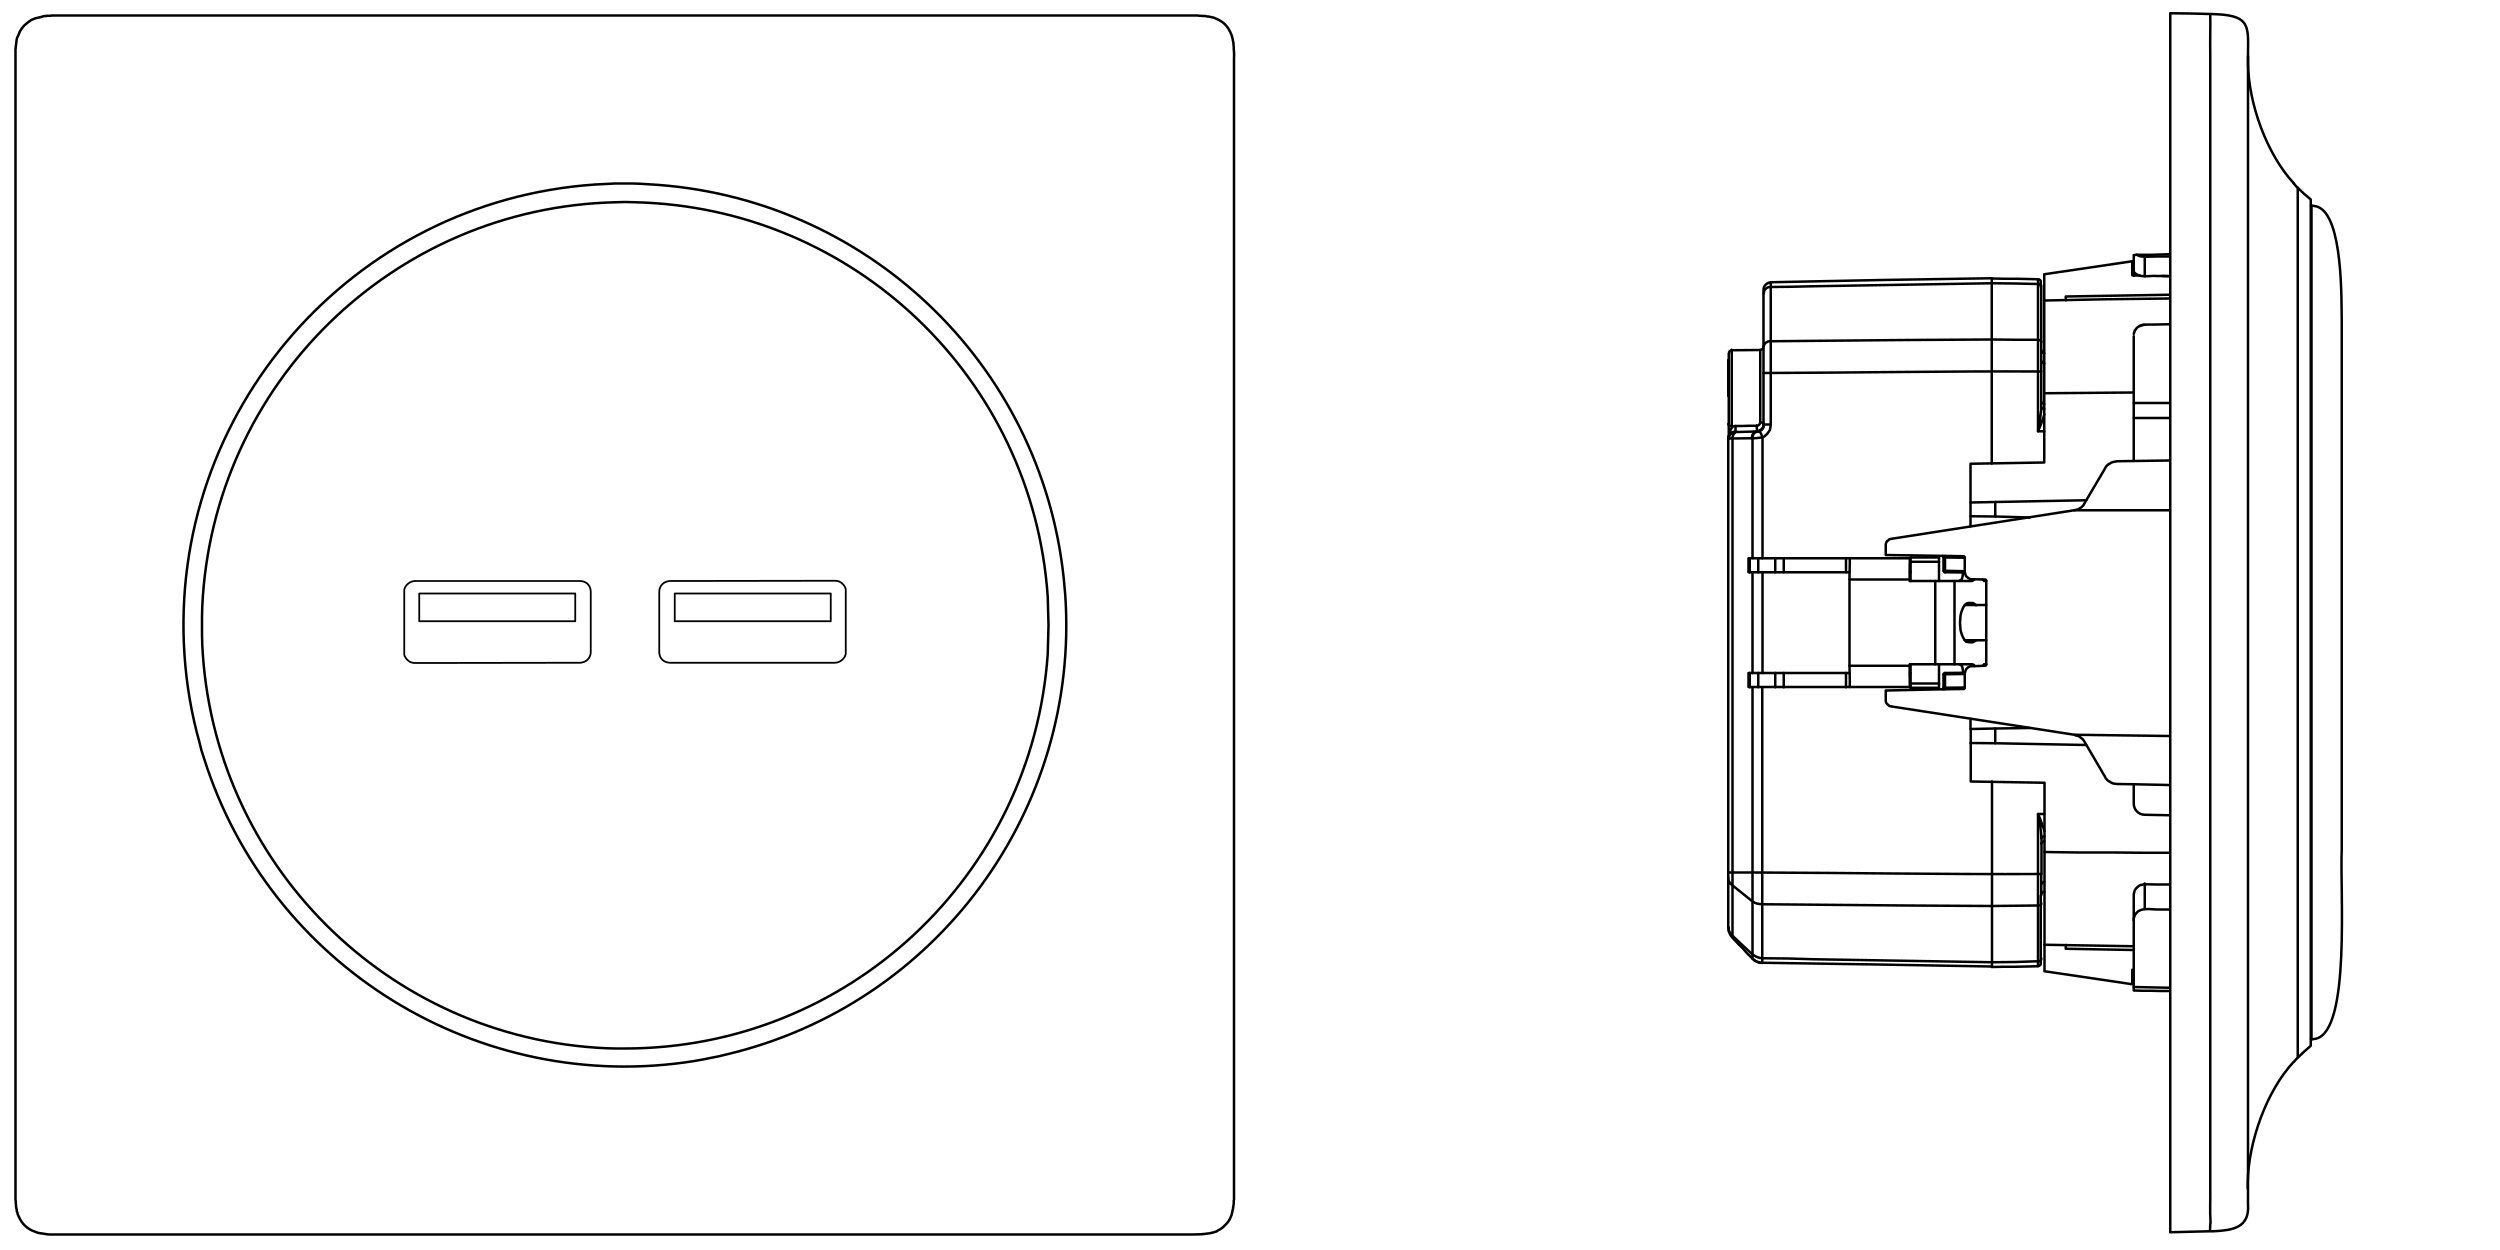 <?xml version="1.0" encoding="utf-8"?>
<!-- Generator: Adobe Illustrator 23.0.1, SVG Export Plug-In . SVG Version: 6.00 Build 0)  -->
<svg version="1.1" id="Warstwa_1" xmlns="http://www.w3.org/2000/svg" xmlns:xlink="http://www.w3.org/1999/xlink" x="0px" y="0px"
	 viewBox="0 0 1000 500" style="enable-background:new 0 0 1000 500;" xml:space="preserve">
<style type="text/css">
	.st0{fill:none;stroke:#000000;stroke-linecap:round;stroke-linejoin:round;}
	.st1{fill:none;stroke:#000000;stroke-width:0.72;stroke-linecap:round;stroke-linejoin:round;}
</style>
<path class="st0" d="M476.7,493.8H20.1c-1,0-2.1-0.2-3.1-0.4h-0.5v-0.1h-0.4l-1-0.2l-1-0.4c-3-0.9-5.4-3.2-6.6-6.1l-0.4-0.8l-0.2-1
	l-0.1-0.1l-0.1-0.2v-0.6l-0.2-0.7l-0.1-0.8v-0.5l-0.1-0.5v-1l-0.1-0.4V19.8l0.2-1.9l0.1-0.4v-0.7l0.1-0.1v-0.5l0.2-1l0.4-0.8
	l0.7-1.7l0.4-0.7l0.5-0.7l0.5-0.7l0.6-0.6l1.2-1l1.4-1l1.7-0.7l1-0.2l0.2-0.1h0.4l0.1-0.1h0.2L17,6.6l0.8-0.2h0.8l0.2-0.1h1.6
	l0.2-0.1H479l0.5,0.1h0.8l0.8,0.1h1l0.4,0.1l0.5,0.1h0.5l0.1,0.1h0.2l1,0.2l0.8,0.2c3.9,1.6,5.5,3.1,7.1,7.1l0.1,0.4l0.1,0.5
	l0.1,0.2v0.2l0.1,0.1v0.4l0.2,0.8l0.1,0.8v0.5l0.1,0.5v0.8c0.1,1.2,0.2,2.4,0.1,3.6V480l-0.1,0.1v1.2l-0.1,0.8l-0.1,0.5v0.4
	l-0.1,0.2v0.5l-0.1,0.1l-0.2,1l-0.2,1l-0.7,1.7l-0.4,0.7l-0.5,0.7l-0.5,0.6l-1.2,1.2l-0.6,0.5l-0.7,0.5l-0.8,0.4l-0.7,0.5l-0.8,0.2
	l-0.5,0.2l-0.5,0.1h-0.2l-0.2,0.1h-0.2l-0.1,0.1h-0.1l-1.7,0.2l-0.5,0.1h-0.8l-0.1,0.1L476.7,493.8"/>
<path class="st0" d="M250,73.4h-4l-7.9,0.4C140.8,80.4,67.2,164.7,73.8,262c0.8,11.9,2.8,23.6,6,35l0.8,3.2l1,3.1
	c26.3,83.4,110,134.9,196.2,121.1l3.3-0.6l6.5-1.3l3.3-0.8c83.9-20,141.1-97.7,135.2-183.7l-0.3-3.3l-0.3-3.3
	C416.5,145.2,346,78.3,259.3,73.7l-3.2-0.2l-3.1-0.1H250"/>
<path class="st0" d="M419.4,250.1l-0.1-3.7l-0.1-3.8l-0.1-3.8c-5.9-87.5-77.6-155.9-165.2-157.9l-3.8-0.1l-3.7,0.1
	c-89.1,2-161.4,72.7-165.5,161.8l-0.1,3.8v7.4l0.1,3.8c4,87.6,74.1,157.7,161.6,161.6l3.8,0.1h3.7c89.1,0,163-69,169.1-157.9
	l0.1-3.8l0.1-3.8L419.4,250.1"/>
<polyline class="st1" points="269.9,237.4 332.3,237.4 332.3,248.5 269.9,248.5 269.9,237.4 "/>
<polygon class="st1" points="230.1,237.4 167.7,237.4 167.7,248.5 230.1,248.5 230.1,237.4 "/>
<path class="st1" d="M165.8,265.2l-0.7-0.1l-0.8-0.2l-0.7-0.4l-0.7-0.6l-0.5-0.6l-0.5-0.8l-0.2-0.7v-25.9c0.4-1.7,1.8-3,3.5-3.4
	l0.7-0.1h66.2l0.8,0.1l0.7,0.2c1.4,0.5,2.4,1.7,2.6,3.1l0.1,0.8v24.2c0,1.8-1.1,3.4-2.8,4l-0.7,0.2l-0.8,0.1L165.8,265.2"/>
<path class="st1" d="M334.2,232.3l0.7,0.1l0.8,0.2l0.7,0.4l0.7,0.6l0.5,0.6l0.5,0.8l0.2,0.7v25.9c-0.4,1.7-1.8,3-3.5,3.4l-0.7,0.1
	h-66.2l-0.8-0.1l-0.7-0.2c-1.4-0.5-2.4-1.7-2.6-3.1l-0.1-0.8v-24.2c0-1.8,1.1-3.4,2.8-4l0.7-0.2l0.8-0.1L334.2,232.3"/>
<path class="st0" d="M917.5,424.7c-11,11.8-18.1,32.1-18.4,48.1v2.6"/>
<path class="st0" d="M899.2,22.5v2.8c0.2,16,7.4,36.3,18.4,48.1"/>
<polyline class="st0" points="917.5,73.4 918.7,74.8 918.8,74.9 919.1,75.1 "/>
<path class="st0" d="M924.6,415.9V82.3"/>
<path class="st0" d="M884,492.5h1.6c7.7-0.4,14.3-1.5,13.6-10.8V21.2c0.2-11.7,0.5-15.3-15.1-15.6l-8-0.2l-8-0.1v487.6L884,492.5
	l0.1-2.8l0.1-0.4v-0.7c-0.3-4.1,0-9-0.1-13.2V21.1c-0.1-5.1,0.1-10.1,0-15.1V5.6"/>
<path class="st0" d="M919.1,423.1v-348l2.5,2.4l2.6,2.2l0.1,0.2v338.4l-0.1,0.1l-2.6,2.3L919.1,423.1l-0.2,0.1l-0.1,0.1l-1.2,1.4"/>
<line class="st0" x1="692.9" y1="173" x2="692.9" y2="173"/>
<path class="st0" d="M691.3,169.6l0.1,0.2v0.1l0.1,0.2l0.2,0.1l0.5,0.2h0.5v-30.5"/>
<polyline class="st0" points="789.8,231.7 789.5,232 789.3,232.1 789.1,232.3 788.8,232.4 781.8,232.4 781.8,265.7 "/>
<polyline class="st0" points="793.1,231.8 793.3,232 793.6,232.4 794.5,232.4 "/>
<polyline class="st0" points="794.5,265.7 793.6,265.7 793.5,265.9 793.4,266 793.3,266.1 793.1,266.3 "/>
<polyline class="st0" points="777.4,269.7 778,269.7 778,275.7 "/>
<path class="st0" d="M764,269.2v5.5c-0.1-2.9-0.1-5.5-0.1-8.4v-0.6h25l0.5,0.2l0.2,0.1l0.2,0.4"/>
<polyline class="st0" points="853.5,380 826.3,379.5 826.3,378 "/>
<polyline class="st0" points="826.3,120.1 826.3,118.6 867.6,117.9 "/>
<polyline class="st0" points="817.7,165.6 817.7,165.8 817.4,166.9 817,168 816.2,170.2 815.2,172.5 817.7,172.5 "/>
<path class="st0" d="M694.2,170.4v2.4h-0.5l-0.5,0.1"/>
<path class="st0" d="M692.7,170.6l1.4-0.2h2.9l2.9-0.1h3.1l0.7-0.4l0.4-0.7V140l-11.4,0.1l-0.2,0.1h-0.2l-0.2,0.1l-0.2,0.2h-0.1v0.1
	l-0.1,0.1v0.2h-0.1v0.4l-0.1,0.1v34.1l0.1-1V174l0.1-0.6v-0.1h0.1V173c0.2-0.7,0.6-1.4,1-2L692.7,170.6"/>
<path class="st0" d="M817.7,163.5h-0.5l-0.4-0.2l-0.2-0.2l-0.1-0.2v-14.3h-0.1c-37-0.2-73.9,0.5-110.9,0.6h-0.1"/>
<path class="st0" d="M853.5,184.4v-49.9"/>
<path class="st0" d="M816.5,162.8v1.2c-0.2,2-0.6,4.2-0.8,6.2l-0.5,2.3v-60.8"/>
<path class="st0" d="M796.7,185.4v-74l4.9,0.1h5l4.2,0.1l4.3,0.1h0.5l0.2,0.2l0.2,0.1l0.2,0.2l0.1,0.2v2.3"/>
<path class="st0" d="M817.7,157.3v-47.6l35.2-5.2v5.6l0.6,0.1h2.4"/>
<path class="st0" d="M816.5,148.5v-34.2l-0.1-0.2l-0.2-0.1l-0.5-0.4h-0.5l-9.2-0.2l-9.2-0.1l-71.4,1.2l-8.5,0.2l-8.5,0.1h-0.6
	l-0.5,0.1l-0.5,0.2l-0.5,0.4l-0.4,0.4l-0.2,0.5l-0.2,1"/>
<path class="st0" d="M867.6,129.7l-4.9,0.1c-3.8,0.2-8.1-0.9-9.2,3.8l0,0l0.2-0.7l0.2-0.7l0.5-0.6v-0.1"/>
<polyline class="st0" points="853.5,110.3 853.5,102 854.1,102 854.6,101.9 855.3,102.2 856,102.5 857.9,102.7 862.7,102.6 
	867.6,102.6 "/>
<path class="st0" d="M853.5,108.8h0.1c2.1,2.7,6.4,1.3,9.1,1.6h4.9"/>
<polyline class="st0" points="788.2,201 798.1,200.8 834.5,200.1 "/>
<path class="st0" d="M701,383.4V274.9"/>
<polyline class="st0" points="691.3,371.1 691.3,370.8 691.4,371.3 691.4,371.8 691.5,372.2 692,373.1 692.3,373.5 693,374.3 
	696.9,378 701,381.8 701.8,382.3 702.8,382.8 703.4,383 703.9,383.2 704.5,383.2 705,383.3 715.2,383.4 725.4,383.7 796.7,384.9 
	806,384.8 815.2,384.5 815.7,384.5 816.2,384.2 816.4,384 816.5,383.8 816.5,383.3 "/>
<path class="st0" d="M701.1,383.5l0.8,0.7l1,0.5l0.5,0.1l0.5,0.2h0.6l0.5,0.1l46,0.7l45.8,0.8v-74"/>
<path class="st0" d="M691.3,351.1V349h1.7v26l-0.7-0.8c-0.4-0.9-1-1.5-0.8-2.5l-0.1-0.6v0.4l0.1,0.1v0.7l0.1,0.1v0.4l0.1,0.1v0.2
	h0.1v0.1l0.2,0.5c0.5,1.2,2.9,3.3,3.6,4.2l1.4,1.3l1.9,2.2c2.5,2.2,2.2,2.8,4.9,3.7h0.6l0.5,0.1V274.9"/>
<path class="st0" d="M739.8,269.2h-40.4v5.6h40.5"/>
<path class="st0" d="M739.8,231.8v34.5c0,2.9,0.2,5.5,0.1,8.4v0.1h24.3"/>
<line class="st0" x1="739.8" y1="266.3" x2="764" y2="266.3"/>
<path class="st0" d="M764,274.9v-9.1"/>
<polyline class="st0" points="775.6,265.7 775.6,275.1 764.2,275.1 764.2,265.7 "/>
<path class="st0" d="M691.3,370.8v-19.7l0.1,0.4v0.5l0.1,0.4l0.7,1.1l0.7,0.6l8,6.4l0.8,0.5l1,0.4l1.1,0.2l1.1,0.1l57.8,0.5l34,0.2
	l18.5-0.2h0.5l0.5-0.2l0.2-0.2l0.1-0.1v-0.4"/>
<polyline class="st0" points="777.4,275.1 778,275.1 785.9,275 "/>
<polyline class="st0" points="785.9,269.6 778,269.7 778,269.2 785.9,269.1 "/>
<polyline class="st0" points="777,275.7 777.2,275.7 777.3,275.6 777.4,275.3 777.4,269.7 777.6,269.6 777.7,269.3 777.8,269.2 
	778,269.2 "/>
<polyline class="st0" points="834.5,298 798.1,297.3 788.2,297.2 "/>
<path class="st0" d="M853.5,387.9h-0.6v5.8l-35.1-5.2v-75.4l-29.5-0.5v-21l9.8-0.2l13.8-0.2"/>
<polyline class="st0" points="811.9,207 798.1,206.6 788.2,206.5 "/>
<path class="st0" d="M739.8,228.9h-40.4v-5.6H764v5.6"/>
<polyline class="st0" points="691.9,174 691.8,174 691.8,174.1 691.5,174.4 691.4,174.8 "/>
<polyline class="st0" points="694.9,172.8 702.7,172.6 703.3,172.5 703.8,172.4 704.3,172 704.7,171.7 "/>
<polyline class="st0" points="702.7,170.2 702.7,171 702.8,171.8 702.8,172 702.7,172.4 702.7,172.6 702.9,172.5 703.5,172.5 
	703.6,172.4 "/>
<path class="st0" d="M704.1,168.9l0.5,0.1l0.5,0.1l0.2,0.1l0.1,0.1v1.1l-0.2,0.5l-0.1,0.4l-0.8,0.8l-0.4,0.1v0.1
	c0.2,0.5,0.4,1.1,0.7,1.6l0.4,1l-1.1,0.2l-1,0.1l-1.1,0.1H701V175c0-1,0.6-1.9,1.6-2.3h0.4v-0.1h0.2"/>
<path class="st0" d="M705,223.3v-48.3l0.7-0.4l0.6-0.5l0.6-0.6l0.5-0.7l0.5-0.7l0.2-0.7l0.1-0.8l0.1-0.7v-56.9h-0.6l-1,0.5
	c-0.9,0.6-1.4,1.6-1.3,2.6v54.5l-0.1,0.4l-0.2,0.4l-0.2,0.2v0.1l-0.1,0.1"/>
<path class="st0" d="M703.9,172.3l-0.4,0.1l-0.2,0.1h-0.4v0.1h-0.1c-1.2-0.2-2,1.3-2,2.3v0.5"/>
<polyline class="st0" points="705.4,138.6 705.6,138.2 705.7,137.9 705.9,137.5 706.3,137.1 707.2,136.6 707.7,136.5 708.3,136.5 
	762.8,136 796.7,135.8 806,135.9 815.2,135.9 815.7,136 816.4,136.4 816.5,136.6 816.5,137 "/>
<polyline class="st0" points="778,222.4 778,228.3 777.4,228.3 "/>
<polyline class="st0" points="778,228.9 777.8,228.9 777.7,228.8 777.6,228.5 777.4,228.3 777.4,222.9 777.7,222.9 778,223 
	785.9,223.1 "/>
<polyline class="st0" points="785.9,229 778,228.9 778,228.3 785.9,228.5 "/>
<path class="st0" d="M764,232.4v-0.6h-24.2v-1.6c0-2.4,0.2-4.5,0.1-6.8v-0.1"/>
<polyline class="st0" points="788.2,210.5 788.2,185.5 817.7,185 817.7,157.3 853.5,157 "/>
<path class="st0" d="M764.2,228.9H764v2.9"/>
<polyline class="st0" points="764.2,232.4 764.2,223 775.6,223 775.6,232.4 "/>
<path class="st0" d="M781.8,232.4h-17.9v-0.6c0-2.9,0-5.5,0.1-8.4v5.5"/>
<polyline class="st0" points="867.6,184.2 853.5,184.4 846.8,184.5 845.3,184.8 844.6,185 844,185.4 843.4,185.7 842.8,186.2 
	842.3,186.8 842,187.4 833.8,201.3 833.5,201.9 833.1,202.4 832.6,202.9 832.1,203.2 831.5,203.6 830.9,203.8 829.7,204.1 
	756.7,215.5 756.2,215.6 755.7,215.7 755.4,216.1 754.9,216.4 754.6,216.8 754.4,217.3 754.3,217.8 754.3,222 785.5,222.5 
	785.6,222.5 785.8,222.7 785.9,222.9 785.9,228.8 786.1,229.4 786.2,229.9 786.4,230.4 786.8,230.8 787.3,231.2 788.2,231.7 
	788.8,231.7 794,231.8 794.1,231.8 794.3,231.9 794.5,232.1 794.5,266 794.3,266.2 794.1,266.3 794,266.3 788.8,266.5 788.2,266.5 
	787.3,266.9 786.8,267.3 786.4,267.8 786.2,268.3 786.1,268.7 785.9,269.3 785.9,275.2 785.8,275.5 785.6,275.6 785.5,275.6 
	778,275.7 754.3,276.2 754.3,280.4 754.4,280.9 754.6,281.3 754.9,281.7 755.4,282 755.7,282.4 756.7,282.6 829.7,293.9 
	830.3,294.2 830.9,294.3 831.5,294.5 832.1,294.9 832.6,295.3 833.1,295.7 833.5,296.2 833.8,296.7 842,310.7 842.3,311.3 
	842.8,311.9 843.4,312.4 844.6,313.1 845.3,313.4 846.8,313.6 853.5,313.7 867.6,314 "/>
<path class="st0" d="M790.4,256.1l-0.5,0.4l-0.4,0.2l-0.4,0.2c-0.9,0.1-1.8,0-2.6-0.2l-0.2-0.4l-0.4-0.2c-0.9-1.3-1.4-2.7-1.7-4.2
	l-0.1-1.4l-0.1-1.4l0.1-1.4l0.1-1.4c0.2-1.3,0.7-2.6,1.3-3.7l0.4-0.5l0.4-0.4c0.6-0.8,2.1-0.4,2.9-0.5l0.7,0.5l0.5,0.4"/>
<path class="st0" d="M691.4,174.9v0.2l-0.1,0.2v0.1h0.1c3.2,0,6.3-0.1,9.5-0.1h0.1v47.9"/>
<path class="st0" d="M691.3,349V175.3l0.1-0.5l0.5-1l0.4-0.4c0.5-0.5,1.3-0.8,2-0.7h0.3c-1.1,0.5-1.7,1.6-1.6,2.8V349h8
	c38.5,0.1,76.9,0.8,115.4,0.6h0.2v-14.3"/>
<polyline class="st0" points="817.7,334.6 817.3,334.6 816.9,334.8 816.7,335.1 816.5,335.3 816.5,334.1 816.4,332.9 816.1,330.4 
	815.7,328 815.2,325.6 816.2,327.9 817,330.2 817.4,331.2 817.7,332.3 817.7,332.4 "/>
<path class="st0" d="M853.5,313.7v7.6c-0.1,2.4,1.8,4.5,4.2,4.6c0.1,0,0.1,0,0.2,0l9.7,0.2"/>
<path class="st0" d="M867.6,396.4H864l-3.5-0.1H857l-3.5-0.1v-38.6l0.2-0.7l0.2-0.8l0.5-0.7l0.6-0.6l0.8-0.6l0.5-0.2l1-0.2l0.6-0.1
	l4.8,0.1h4.9"/>
<path class="st0" d="M816.5,349.6v8.5l0.1-0.5l0.2-0.4l0.4-0.4l0.5-0.1"/>
<path class="st0" d="M796.7,386.8l4.9-0.1h5l4.2-0.1l4.3-0.1h0.2l0.7-0.4l0.2-0.2l0.1-0.2v-27.5"/>
<path class="st0" d="M815.2,386.4v-60.8h2.5"/>
<path class="st0" d="M924.4,82.2l1.3,0.2l0.6,0.1l0.7,0.2c10.4,3.7,9.5,38.3,9.7,45.6v211.5c-0.8,16.1,3.7,72.5-10.4,75.7l-0.6,0.1
	l-1.3,0.1"/>
<path class="st0" d="M867.6,363.8h-4.9c-3.8-0.2-8.1-1-9.2,3.6v0.7"/>
<polyline class="st0" points="817.7,377.9 835.6,378.2 853.5,378.5 "/>
<polyline class="st0" points="817.7,120.2 842.7,119.7 867.6,119.4 "/>
<polyline class="st0" points="867.6,101.7 861.1,101.9 854.6,101.9 "/>
<polyline class="st0" points="704.4,172 704.2,172 704.1,172.2 704,172.3 "/>
<polyline class="st0" points="692.6,173.2 692.1,173.6 691.8,174.1 "/>
<line class="st0" x1="691.3" y1="175.5" x2="691.3" y2="175.5"/>
<line class="st0" x1="691.3" y1="175.4" x2="691.3" y2="175.5"/>
<line class="st0" x1="691.3" y1="175.4" x2="691.3" y2="175.4"/>
<line class="st0" x1="691.3" y1="175.3" x2="691.3" y2="175.4"/>
<polyline class="st0" points="691.4,175.2 691.4,175.3 691.3,175.3 "/>
<line class="st0" x1="691.4" y1="175.2" x2="691.4" y2="175.2"/>
<polyline class="st0" points="708.3,112.9 752.5,112 796.7,111.3 "/>
<polyline class="st0" points="817.7,352.7 817.3,352.8 816.9,353.1 816.7,353.4 816.5,353.8 "/>
<path class="st0" d="M691.3,158.4V144"/>
<polyline class="st0" points="817.7,141.3 817.3,141.2 816.9,140.9 816.7,140.4 816.5,140 "/>
<path class="st0" d="M785.2,229v0.6c-0.3,1.1-0.1,2.1-1.2,2.6l-0.2,0.1"/>
<polyline class="st0" points="817.7,340.8 831.7,341 845.5,341 856.6,341.1 867.6,341.1 "/>
<polyline class="st0" points="817.7,145.4 817.3,145.3 816.9,145 816.7,144.7 816.5,144.3 "/>
<polyline class="st0" points="816.5,337.4 816.7,337.1 816.9,336.8 817.3,336.6 817.7,336.5 "/>
<polyline class="st0" points="816.5,160.8 816.7,161 816.9,161.2 817.3,161.5 817.7,161.6 "/>
<line class="st0" x1="764.2" y1="223.3" x2="764" y2="223.3"/>
<line class="st0" x1="764" y1="269.2" x2="764.2" y2="269.2"/>
<path class="st0" d="M783.8,265.7l0.2,0.1c1.1,0.4,1,1.7,1.2,2.6v0.6"/>
<polyline class="st0" points="857.9,129.9 857.3,129.9 856.9,130 855.9,130.4 "/>
<polyline class="st0" points="777,222.4 777.2,222.4 777.3,222.5 777.4,222.8 777.4,222.9 "/>
<line class="st0" x1="853.5" y1="161.2" x2="867.6" y2="161.2"/>
<line class="st0" x1="867.6" y1="167.2" x2="853.5" y2="167.2"/>
<line class="st0" x1="853.5" y1="394.8" x2="867.6" y2="395.1"/>
<line class="st0" x1="691.3" y1="175.5" x2="691.3" y2="175.5"/>
<polyline class="st0" points="691.7,174.2 691.7,174.4 691.5,174.6 691.4,174.8 "/>
<polyline class="st0" points="692.5,173.2 692.5,173.4 692.4,173.4 692.3,173.5 692.1,173.6 "/>
<path class="st0" d="M704.1,140h0.1l0.1-0.1h0.2l0.1-0.1h0.1l0.1-0.1h0.1v-0.1c0.3-0.2,0.4-0.5,0.4-0.8v-0.1"/>
<polyline class="st0" points="705.3,170.8 705.2,171.1 705.1,171.2 705,171.3 704.8,171.4 "/>
<polyline class="st0" points="703.3,172.5 703.4,172.5 703.6,172.4 703.8,172.4 703.9,172.3 "/>
<path class="st0" d="M708.3,169.8h-2.9"/>
<line class="st0" x1="794.5" y1="256.1" x2="785.9" y2="256.1"/>
<line class="st0" x1="785.9" y1="242" x2="794.5" y2="242"/>
<line class="st0" x1="701" y1="228.9" x2="701" y2="269.2"/>
<line class="st0" x1="705" y1="228.9" x2="705" y2="269.2"/>
<line class="st0" x1="867.6" y1="204.1" x2="829.7" y2="204.1"/>
<line class="st0" x1="829.7" y1="293.9" x2="867.6" y2="294.4"/>
<line class="st0" x1="857.9" y1="102.7" x2="857.9" y2="110.5"/>
<line class="st0" x1="865" y1="110.4" x2="867.6" y2="110.5"/>
<line class="st0" x1="788.2" y1="287.6" x2="788.2" y2="291.6"/>
<line class="st0" x1="775.6" y1="273.4" x2="764.2" y2="273.4"/>
<line class="st0" x1="764.2" y1="224.7" x2="775.6" y2="224.7"/>
<line class="st0" x1="713.5" y1="269.2" x2="713.5" y2="274.9"/>
<line class="st0" x1="798.1" y1="291.4" x2="798.1" y2="297.3"/>
<line class="st0" x1="798.1" y1="200.8" x2="798.1" y2="206.6"/>
<line class="st0" x1="710.1" y1="274.9" x2="710.1" y2="269.2"/>
<line class="st0" x1="710.1" y1="228.9" x2="710.1" y2="223.3"/>
<line class="st0" x1="699.9" y1="274.9" x2="699.9" y2="269.2"/>
<line class="st0" x1="699.9" y1="228.9" x2="699.9" y2="223.3"/>
<line class="st0" x1="703.3" y1="223.3" x2="703.3" y2="228.9"/>
<line class="st0" x1="738.4" y1="223.3" x2="738.4" y2="228.9"/>
<line class="st0" x1="713.5" y1="228.9" x2="713.5" y2="223.3"/>
<line class="st0" x1="703.3" y1="274.9" x2="703.3" y2="269.2"/>
<line class="st0" x1="774.1" y1="265.7" x2="774.1" y2="232.4"/>
<line class="st0" x1="738.4" y1="274.9" x2="738.4" y2="269.2"/>
<line class="st0" x1="857.9" y1="353.4" x2="857.9" y2="363.6"/>
</svg>
